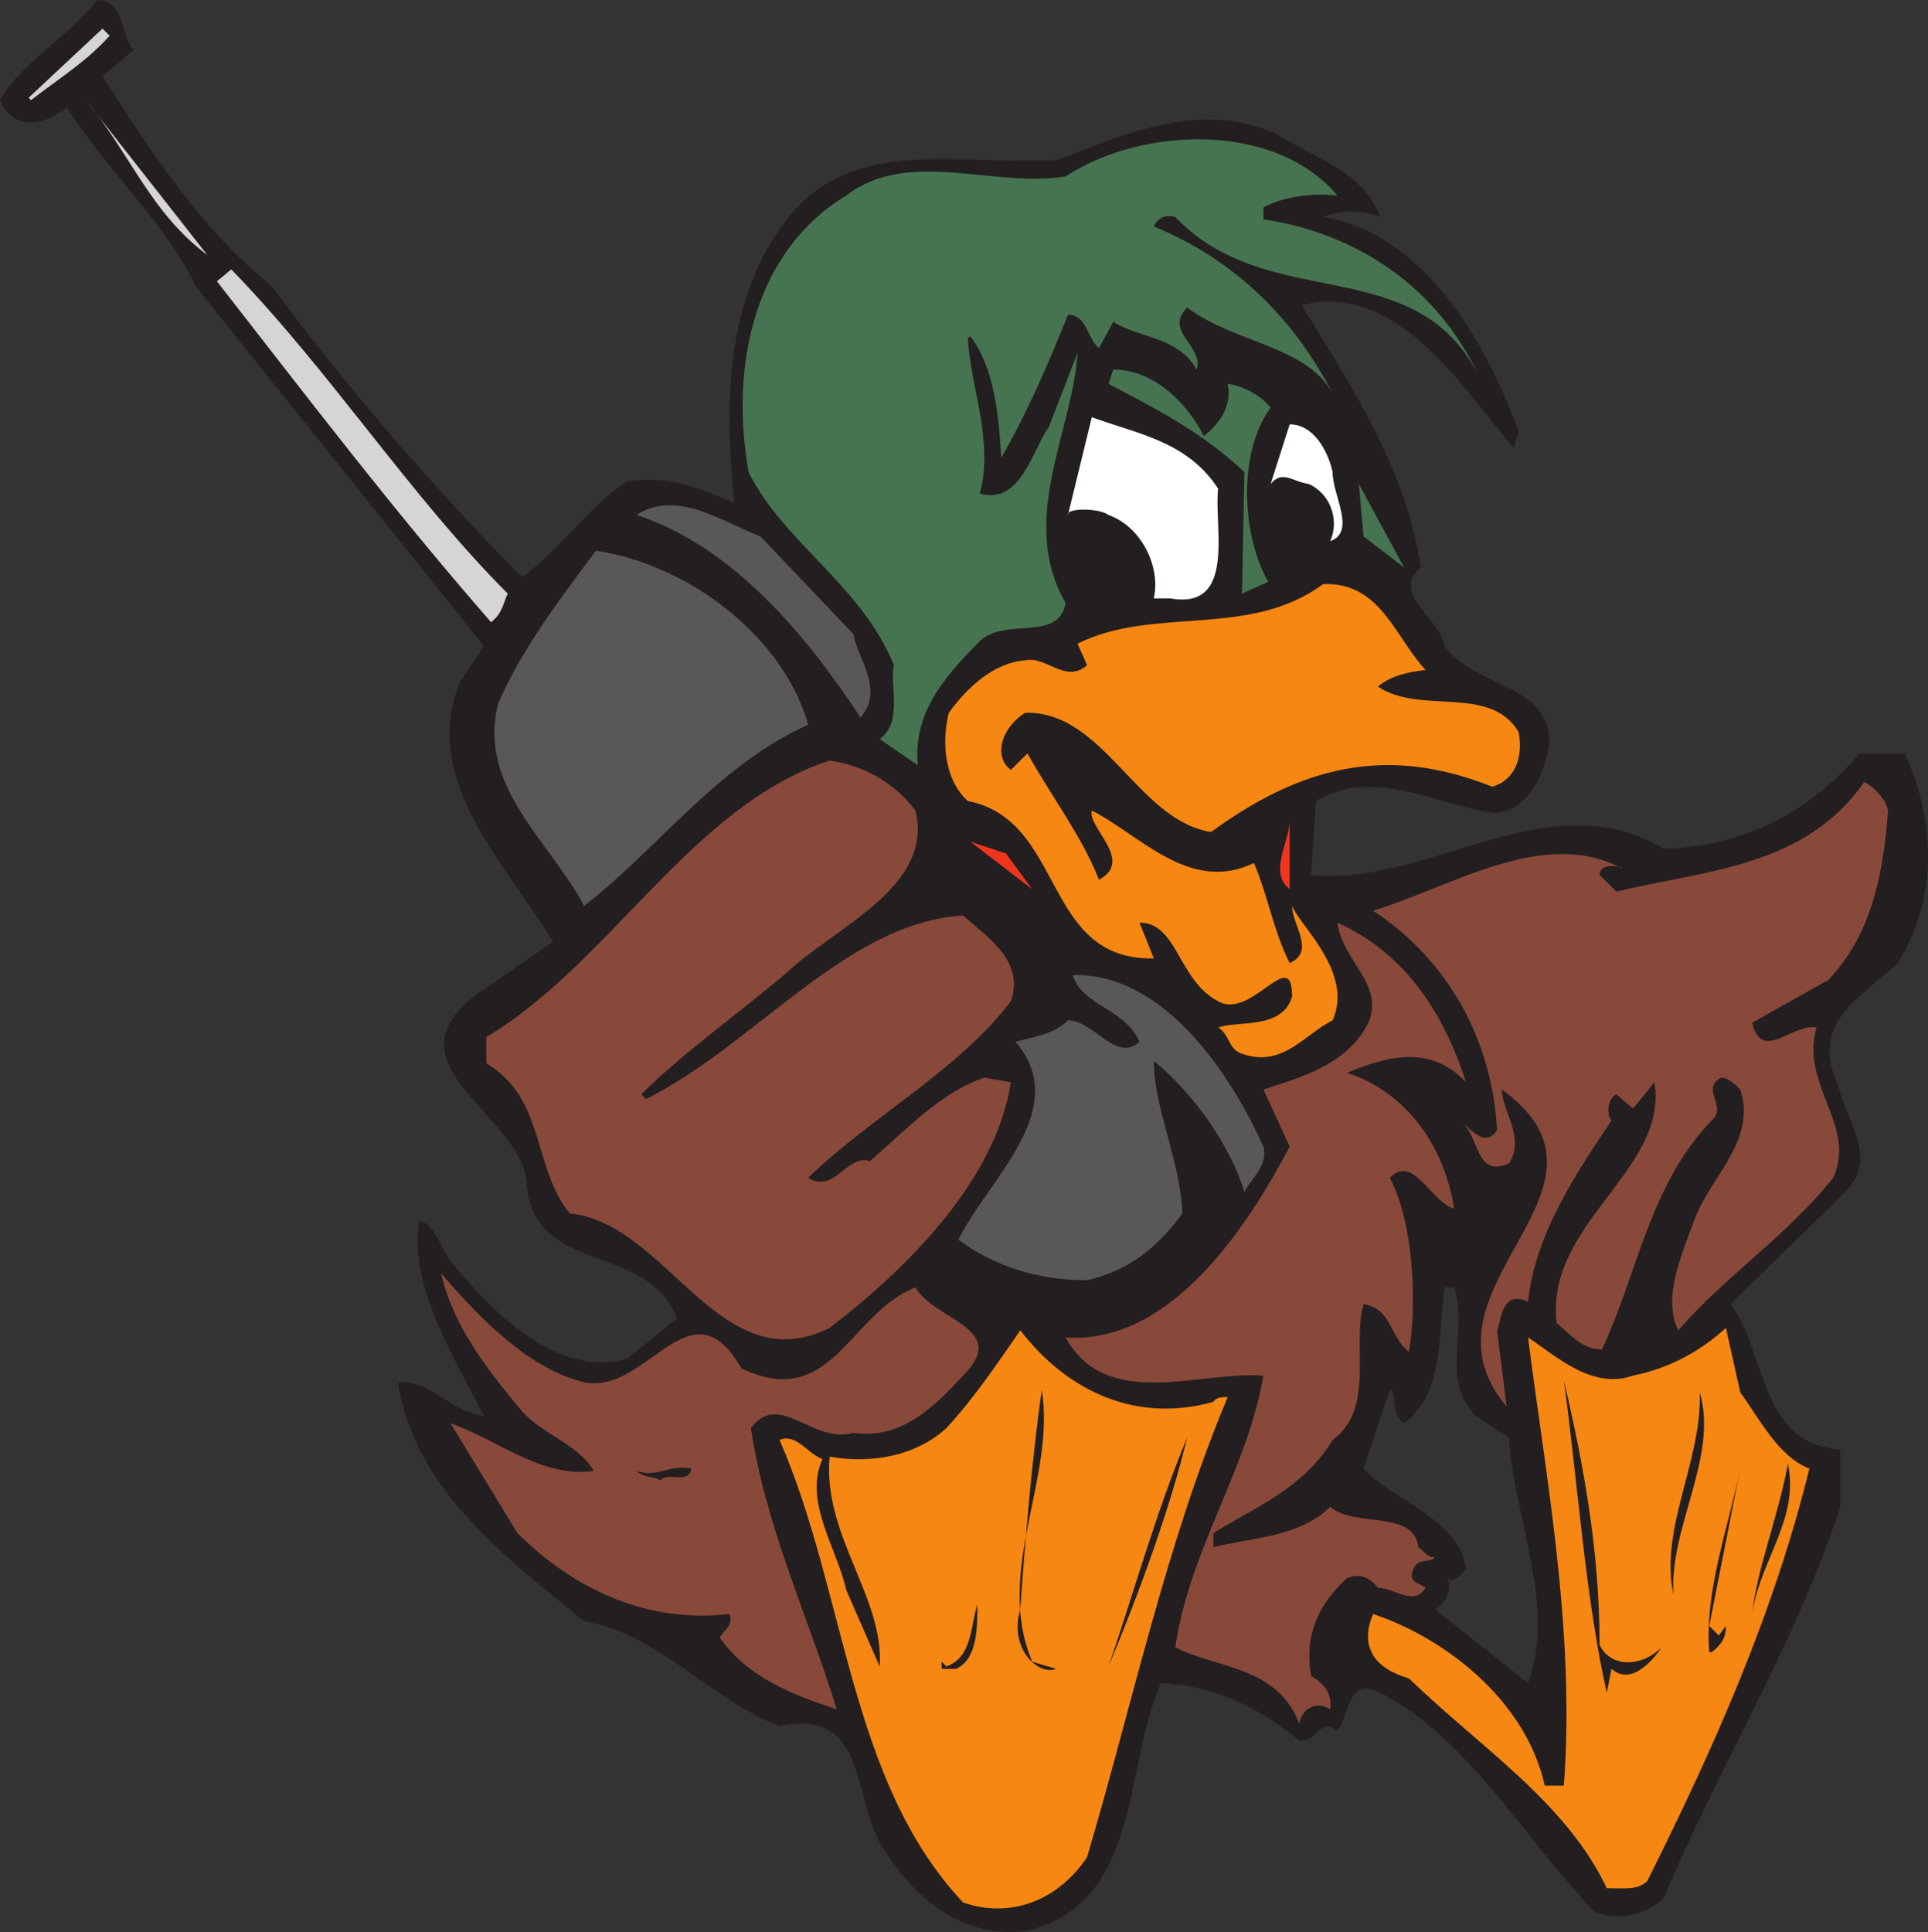 <svg xmlns="http://www.w3.org/2000/svg" width="606.572" height="607.786"><rect width="100%" height="100%" fill="#333333" stroke="none"/><path fill="#231f20" fill-rule="evenodd" d="M42 15.75 32.25 24C47.25 47.25 63 72 85.5 90c23.25 31.5 51.75 64.5 78.75 91.5 12.75-9 20.25-21.75 33-30 12.75-2.25 23.25 2.25 33.75 6.75-3-31.5-3-63.75 16.5-89.25 21-27 55.5-16.5 85.5-18.75C354 42 378 31.5 401.25 42c12 7.5 27.75 12 33 26.25-5.25-2.25-12.75-2.25-18 0 32.25 5.25 51.75 40.5 61.5 67.5l-1.5 5.25c-16.5-19.5-36.75-52.5-66.75-45 15.75 25.5 33 51.75 37.5 82.5-9.75 8.25 6 15.75 7.5 24.75 9.75 13.5 33 11.25 33 30.75-1.5 9-6 20.25-16.5 21.75-17.25-1.5-38.25-15-57-3.75l-1.5 23.25c37.5 3.75 74.25-30 111-8.25 24.75-.75 45.75-11.25 61.5-30h14.25c9.75 21 10.5 45.75-2.25 66-12 11.25-27.75 18.75-18.75 38.25 3 12 12.75 23.25 2.25 33.75l-36 35.25c11.25 15 9 44.25 34.5 45.75v18c-14.25 43.5-38.25 81.75-55.5 123-5.25 5.25-14.25 7.5-21.75 4.5-22.5-23.25-39-54-67.5-69-10.5-5.25-9.75 7.5-13.5 12-6-4.5-6 3.75-12 3-12.75-10.5-27-17.25-43.5-18-12 27-6 69.75-42.75 78-18.75 2.25-33.75-9-44.25-25.5-10.5-15-4.5-45-33-39-21.75-8.25-38.25-29.25-61.5-33-24.75-20.25-53.25-41.25-58.5-75 9-1.5 16.5 9 27 10.5-9-18-24-41.25-20.25-61.5 5.25 1.5 6.75 9 9.75 12.75 13.5 16.5 33.75 36.75 55.5 30.75L213 414.75c-9-24-45-13.5-47.25-42-.75-21.75-45.75-37.5-15.75-60l24-16.5c-15-24.75-42-51-29.25-81.75l7.5-11.25L61.5 90C54 72.75 32.25 51.75 21 33.75 15 39 4.5 42 0 31.5 6.75 19.5 20.25 12.75 30.75 0c9 .75 6.75 10.5 11.25 15.75M454.5 405c-2.25 15.75 0 33-12.75 42.75-4.5-2.25-2.25-11.25-4.5-10.5L429 462c9.75 10.5 30 15.75 32.25 31.5-1.5 1.5-3 4.5-6 3 2.25 4.5-1.5 8.25-3.75 9.75l29.25 23.25c9-24.75-4.5-51.75-6-77.25l-10.5-6.75c-11.25-12-2.25-26.25-6.75-40.5h-3"/><path fill="#d6d5d5" fill-rule="evenodd" d="M34.5 11.25C27 19.5 19.5 24 9.75 31.5L9 30.75 32.25 9l2.25 2.25m30.75 69c-18-13.5-24-31.5-38.25-48.75l38.25 48.75"/><path fill="#477450" fill-rule="evenodd" d="M420.75 61.5c-6.75-.75-16.5 0-23.25 3.75V69c30 4.5 54.75 21.75 67.5 48.75-20.25-39-66-18.75-95.25-49.5-3-.75-5.25 0-6.75 3 24 9.75 43.5 27.75 56.25 52.5-8.25-15-30.75-15.75-45.75-27-7.5 7.5 5.25 12 3 19.5-6-10.5-18-9.75-26.25-15l-4.5 8.25C342 106.5 342 99 336 99c-6 15-12.75 30.75-21 45-.75-13.5-2.25-28.5-9.75-38.25l-.75.75c.75 15 8.25 32.25 3.75 48.75 12.75 3.75 16.5-13.5 21.75-21l9-23.25c-1.5 24.75-18.75 52.5-3.75 78.75C333 202.5 315 193.5 307.5 202.5c-11.25 11.25-20.25 22.5-18.75 38.25l-12-8.25c7.5-5.25 3-17.25 4.5-23.25-10.5-25.5-34.5-38.25-45.75-60.75-6-34.5 2.25-69.75 30.75-87 19.5-15 46.5-2.25 69-6 24-15.75 66-17.25 85.5 6"/><path fill="#d6d5d5" fill-rule="evenodd" d="M159.75 186.75c-1.5 3-1.5 6-5.25 9C123.75 160.5 97.5 126 68.25 88.5l4.5-3.75c30.75 31.5 56.25 71.25 87 102"/><path fill="#477450" fill-rule="evenodd" d="M378.75 137.25c4.5-3.75 9-9 7.5-16.5 5.25.75 10.5 3.75 13.5 7.5-10.5 14.25-9 40.5-.75 54.75l-8.25 3.75.75-38.25c-13.5-12.75-28.5-20.25-42.75-27.75l1.5-4.5c12.75 0 23.25 10.5 28.5 21"/><path fill="#fff" fill-rule="evenodd" d="M383.25 153.75c-1.5 11.25 6 38.25-15 34.5H363c2.25-9.75-3.75-22.5-14.25-26.25-3-2.25-13.5-2.25-12.75 0l7.5-30.75c14.25 5.25 30 7.5 39.75 22.5m36-5.25c0 7.5 7.5 18.75-.75 21.75 3-6.75 0-15-6.75-18-5.25-.75-8.25-4.5-12 0l6-18.75c7.5 0 12 8.25 13.5 15"/><path fill="#477450" fill-rule="evenodd" d="m429 168.75-1.5-16.5 14.25 26.25zm0 0"/><path fill="#5a5758" fill-rule="evenodd" d="M268.5 199.5c1.5 8.25 9.75 17.25 2.25 26.25-17.25-26.25-40.5-54-70.5-63.75 12.75-8.25 27 2.25 39 6.75l29.25 30.75"/><path fill="#5a5758" fill-rule="evenodd" d="M254.25 228c-28.5 12.75-47.25 39-70.5 57-10.5-20.25-33.75-37.5-27-63.75 7.5-17.25 19.5-33 30.75-48 30 4.5 59.25 27.75 66.75 54.75"/><path fill="#f68712" fill-rule="evenodd" d="M448.5 210.75c-5.25.75-10.5 1.5-15 5.25 13.5 9 35.25-.75 44.25 14.25 1.5 7.5-.75 15-8.25 17.25-33.75-13.5-60.75-6-88.5 14.25-23.25-3.75-33.75-38.25-58.5-37.5-6 3.75-9.75 11.25-6 16.5l1.5 1.5 5.25-5.25c7.5 13.5 17.25 26.25 22.5 39.75 11.25-6-3.75-16.5-2.25-21.75 15 7.5 30.75 26.25 51 16.5 4.5 10.5 6 21 11.25 31.5 8.25-3.75.75-12 .75-18 2.25 6 19.5 21 12.75 36-9 4.5-15.75 15-28.5 10.5-4.5-1.5-3.75-6-7.5-8.25 6-2.25 20.25.75 23.25-9.75 0-16.5-12.75 7.5-23.25 1.5-12.75-6.75-12.75-24.75-24.75-24.75l4.5 11.25c-35.25.75-27.75-43.5-58.5-49.5-7.5-6.75-8.25-18.75-6-27.75 6-8.25 14.25-15.75 24-16.5 6.75-1.5 12.75 7.5 19.5 1.5l-3-6.75c24-12 54-1.5 77.25-18.75 18-.75 22.5 16.5 32.25 27"/><path fill="#88493a" fill-rule="evenodd" d="M288 255c6 24-25.5 36.75-40.5 51-15 12.75-33 25.5-45.75 38.25l1.5 1.5c34.5-17.25 63-55.5 99.75-57.75 7.5 6.75 19.5 14.25 15 27-16.5 21.75-43.5 36-63.75 55.5 8.25 5.25 12-7.5 19.5-5.25 12-10.5 22.5-21.75 36-26.25l8.25 1.5c-4.5 30-31.5 57.75-57 77.25-34.5 17.25-51-33-81.75-36-12-15-7.5-36-26.25-47.25v-8.25c39-23.25 64.5-72.75 108-87 10.5 1.5 20.25 6.75 27 15.75m306 0c-1.5 20.25-5.25 39-18.75 53.25l-24 13.5c3 12.75 12.75 0 20.25 1.5-5.25 18 12.75 30.75 5.25 47.25-14.25 18-33.75 30.75-48.75 48-5.25-10.5 1.5-24.75 5.25-35.25 5.25-13.5 19.5-24.75 14.25-40.5-1.5-1.5-3.75-3.75-6-3.75-6.75 3.75 2.25 9-3 13.5-19.5 20.25-23.25 48-34.5 72-6 0-9-3.75-14.25-8.25-3.75-31.5 35.25-48 30.75-75.75l-6.75 8.25-5.25-4.5c-3 1.5-3 6.75-1.5 8.25-10.5 15.75-24 35.25-26.25 57-8.25-3.75-8.25 5.25-9.75 9l3 24c-31.5-37.5 42-68.25-1.5-99.75 0 6.75 7.5 15 2.25 23.25-10.5 4.5-9-7.5-15-13.5 2.25 2.25 7.5 9 11.25 3-1.5-27.75-15-53.25-39-69 24.75-7.5 53.25-26.25 78-13.5 1.5 0-6.75-2.25-6.75 2.25l5.25 5.25c27.75-6.75 59.25-7.5 78-34.5 3 1.5 6.75 5.25 7.5 9"/><path fill="#f0351f" fill-rule="evenodd" d="M405.75 279.75c-6.75-5.25 0-15 0-21.75v21.75m-81 0-19.5-15 11.25 3.75zm0 0"/><path fill="#88493a" fill-rule="evenodd" d="M461.25 340.5c-11.25-12-24.75-8.25-37.5-3 18.75 6 30.75 23.25 33.75 42.75-7.5-2.25-12.75-17.25-20.25-9.75 8.25 15.75 8.25 42.75 6 54.75-6-4.5-5.25-13.5-14.25-15-3.75 12.75 3.75 33-9.75 42.75-9 15-24 21-37.5 29.25v4.5c11.25-3 27-3 36.75-12.75 7.5 6.75 26.25.75 27.75 12.75 1.5.75 3 3.75 5.25 3-1.5 2.25-5.25 0-6.75 3.75-2.25 4.5 2.25 4.5 3.75 6-3.75 6-9.75 0-15 0-3-3.75-6-4.5-9.75-3-9 8.25-13.5 18-11.25 30.75 3.75 2.25 6.75 5.25 6 10.5-4.5-3-9 0-9.75 4.5-6.75-18-25.5-17.25-39-24 4.5-30.75 22.5-55.5 27.75-85.5-20.25-1.5-49.5 11.25-62.25-12 33 2.25 57-34.5 70.5-60l-8.25-18c11.25-3.75 26.25-7.5 33-21 5.25-12-8.25-19.5-9.75-31.5 21.75 9.75 33.75 29.25 40.5 50.25"/><path fill="#5a5758" fill-rule="evenodd" d="M397.5 360.75c1.5 6-3.75 9.75-6 14.25-4.5-15-16.5-31.5-28.5-41.25 0 15 8.25 30.75 9 48-8.25 11.25-17.25 18-30 21-15.75 0-29.25-4.5-40.5-12.75 9.75-19.5 36-41.25 18-62.25 5.25-1.5 12-2.25 16.5-6.75 8.25 0 15 13.5 22.5 6.75-4.5-10.5-18-11.25-21-21 28.5-.75 49.5 30.75 60 54"/><path fill="#88493a" fill-rule="evenodd" d="M184.5 435c19.5 3 33-32.25 48.75-4.5C261.75 444 267 413.25 288 405c6 10.5 30 12.75 15 27.75-9 9.75-19.5 20.25-34.5 18-12.75 3.75-23.25-13.5-32.25-1.5 4.5 30.75 18 59.25 27 88.5-13.5-4.5-27.75-9.75-36.75-22.5.75-2.25 4.5-3.75 3-7.5-25.5 3-48.75-7.5-66.75-25.5l-21-34.5c15 5.25 28.5 17.25 45 15-4.5-8.25-15.75-11.25-22.5-18.75-11.25-13.5-21.75-27-25.5-43.5 12.75 15 28.5 30.75 45.75 34.5"/><path fill="#f68712" fill-rule="evenodd" d="M547.5 438c6 8.25 12 20.25 21.75 24-11.25 45.75-30 87.75-51 129.75-3 3-7.5 2.25-12.75 2.25-12.75-27-39.75-44.25-62.25-66-10.5-3-15.75-9.75-11.25-20.25 22.5 7.5 48 27 54 54h6c3.75-48.75-6-99-11.25-141 9 6 20.25 16.5 33 12 11.25-2.25 21-7.5 29.25-15l4.5 20.25m-165.75 3c.75-1.5 3-1.5 4.5-1.5-19.5 46.5-30 96.75-44.25 144.75-9 13.5-24 19.5-39 14.25-36-38.25-36.75-97.5-57.75-145.5 5.25-2.25 9 4.5 13.5 6-6 13.5 4.5 27.75 7.5 41.25l10.5 24c1.5-21.75-18-41.25-15.75-66 12.75 2.25 27 0 36.75-9 9-9.75 16.5-21 23.25-30.75 15 19.5 36.75 29.25 60.75 22.5"/><path fill="#231f20" fill-rule="evenodd" d="M503.25 517.5c3.75 7.5 13.5 6.75 19.5.75-1.5 2.25-9 12.75-15.75 6.75l-1.5 7.5c-6.75-30-9-65.25-13.5-98.25 6 25.5 11.25 53.25 11.25 83.25m-178.5 5.25 7.5 2.25c-5.25 2.25-15-6-11.25-18.75 1.5-21.75 3.75-48 6.75-69 4.5 27.75-15 57-3 85.5m201.75-21c-4.5-21 9-42 8.25-63.75 6 20.25-9.75 42.75-8.25 63.75m-177.75 22.5c7.5-21.75 15-48.75 24.75-72-5.25 21.75-15 48.75-24.75 72m202.5-16.5c1.5-14.25 8.25-30.75 11.25-47.25 3.75 17.25-9 30.75-11.25 47.25M217.5 462c-.75 5.25-7.5.75-9.75 3.75-2.25-1.5-5.25-.75-7.5-3 6.75 2.25 10.5-2.25 17.25-.75m323.25 52.5 2.25-3c0 3.75-1.5 6-4.5 8.25h-.75c-1.5-19.5 6-39 9.75-57.75l-9.75 49.5 3 3m-240 10.5h-4.5v-2.25l1.5 1.5c8.25-3 7.5-12.75 9.75-19.5 0 7.5 0 17.25-6.75 20.25"/></svg>
